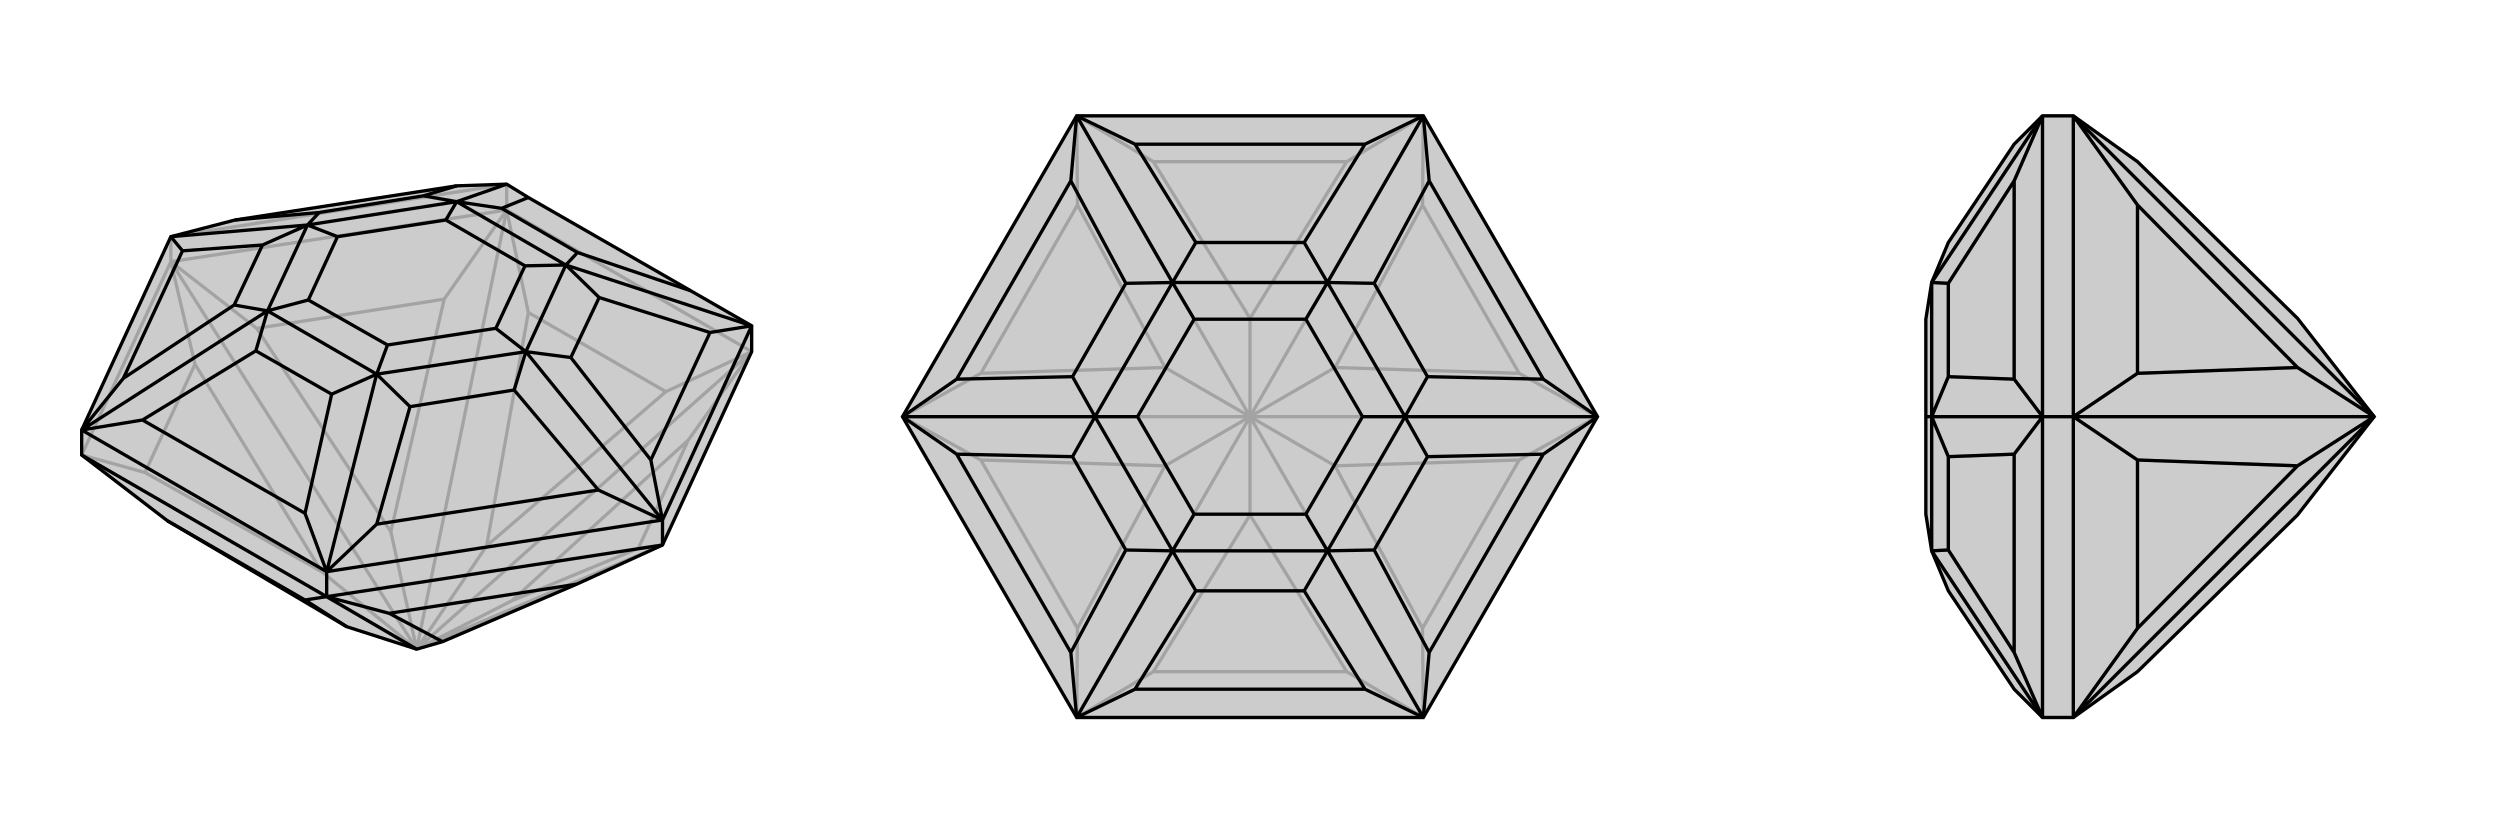 <svg xmlns="http://www.w3.org/2000/svg" viewBox="0 0 3000 1000">
    <g stroke="currentColor" stroke-width="4" fill="none" transform="translate(0 -6)">
        <path fill="currentColor" stroke="none" fill-opacity=".2" d="M201,631L416,758L500,785L531,776L692,707L795,660L902,428L902,397L829,355L634,243L608,227L548,229L282,270L205,290L98,522L98,552z" />
<path stroke-opacity=".2" d="M98,552L205,320M205,320L608,258M205,320L205,290M608,258L902,428M608,258L608,227M98,552L174,573M98,552L500,785M205,320L234,443M500,785L386,692M205,320L308,400M205,320L500,785M608,258L533,365M500,785L469,644M608,258L634,381M608,258L500,785M902,428L799,476M500,785L584,661M902,428L826,534M902,428L500,785M795,660L766,664M500,785L614,727M795,660L500,785M174,573L234,443M174,573L386,692M234,443L386,692M308,400L533,365M308,400L469,644M533,365L469,644M634,381L799,476M634,381L584,661M799,476L584,661M826,534L766,664M826,534L614,727M766,664L614,727M205,290L608,227" />
<path d="M201,631L416,758L500,785L531,776L692,707L795,660L902,428L902,397L829,355L634,243L608,227L548,229L282,270L205,290L98,522L98,552z" />
<path d="M98,552L392,722M392,722L795,660M392,722L392,692M795,660L795,630M392,722L467,742M392,722L366,726M392,722L500,785M201,631L366,726M366,726L416,758M692,707L467,742M467,742L531,776M392,692L98,522M795,630L392,692M795,630L902,397M392,692L366,622M392,692L452,635M392,692L452,455M795,630L718,594M795,630L781,558M795,630L631,428M902,397L852,405M902,397L679,324M608,227L548,248M205,290L219,307M205,290L369,276M98,522L148,460M98,522L171,510M98,522L321,379M366,622L171,510M366,622L398,479M171,510L307,427M452,635L718,594M452,635L492,494M718,594L617,474M781,558L852,405M781,558L685,435M852,405L719,363M829,355L693,309M634,243L602,256M548,229L508,241M282,270L383,261M219,307L148,460M219,307L315,300M148,460L281,372M398,479L452,455M307,427L321,379M398,479L307,427M492,494L452,455M631,428L617,474M492,494L617,474M631,428L685,435M679,324L719,363M685,435L719,363M679,324L693,309M602,256L548,248M693,309L602,256M508,241L548,248M369,276L383,261M508,241L383,261M369,276L315,300M321,379L281,372M315,300L281,372M321,379L452,455M631,428L452,455M452,455L465,420M631,428L679,324M631,428L595,400M679,324L548,248M679,324L630,325M369,276L548,248M548,248L535,270M369,276L321,379M321,379L370,366M369,276L405,290M465,420L370,366M465,420L595,400M595,400L630,325M630,325L535,270M535,270L405,290M370,366L405,290" />
    </g>
    <g stroke="currentColor" stroke-width="4" fill="none" transform="translate(1000 0)">
        <path fill="currentColor" stroke="none" fill-opacity=".2" d="M708,861L292,861L83,500L292,139L708,139L917,500z" />
<path stroke-opacity=".2" d="M292,861L384,806M292,861L293,754M292,861L500,500M83,500L177,552M500,500L398,559M83,500L177,448M83,500L500,500M292,139L293,246M500,500L398,441M292,139L384,194M292,139L500,500M708,139L616,194M500,500L500,382M708,139L707,246M708,139L500,500M917,500L823,448M500,500L602,441M917,500L823,552M917,500L500,500M708,861L707,754M500,500L602,559M708,861L616,806M500,500L500,618M708,861L500,500M384,806L616,806M384,806L500,618M616,806L500,618M293,754L177,552M293,754L398,559M177,552L398,559M177,448L293,246M177,448L398,441M293,246L398,441M384,194L616,194M384,194L500,382M616,194L500,382M707,246L823,448M707,246L602,441M823,448L602,441M823,552L707,754M823,552L602,559M707,754L602,559" />
<path d="M708,861L292,861L83,500L292,139L708,139L917,500z" />
<path d="M708,861L638,827M708,861L715,783M708,861L593,661M917,500L852,545M917,500L852,455M917,500L686,500M708,139L715,217M708,139L638,173M708,139L593,339M292,139L362,173M292,139L285,217M292,139L407,339M83,500L148,455M83,500L148,545M83,500L314,500M292,861L285,783M292,861L362,827M292,861L407,661M638,827L362,827M638,827L565,709M362,827L435,709M715,783L852,545M715,783L649,660M852,545L713,548M852,455L715,217M852,455L713,452M715,217L649,340M638,173L362,173M638,173L565,291M362,173L435,291M285,217L148,455M285,217L351,340M148,455L287,452M148,545L285,783M148,545L287,548M285,783L351,660M565,709L593,661M435,709L407,661M565,709L435,709M649,660L593,661M686,500L713,548M649,660L713,548M686,500L713,452M593,339L649,340M713,452L649,340M593,339L565,291M435,291L407,339M565,291L435,291M351,340L407,339M314,500L287,452M351,340L287,452M314,500L287,548M407,661L351,660M287,548L351,660M407,661L593,661M686,500L593,661M593,661L567,617M686,500L593,339M686,500L635,500M593,339L407,339M593,339L567,383M314,500L407,339M407,339L433,383M314,500L407,661M407,661L433,617M314,500L365,500M567,617L433,617M567,617L635,500M635,500L567,383M567,383L433,383M433,383L365,500M433,617L365,500" />
    </g>
    <g stroke="currentColor" stroke-width="4" fill="none" transform="translate(2000 0)">
        <path fill="currentColor" stroke="none" fill-opacity=".2" d="M565,806L757,618L849,500L757,382L565,194L488,139L451,139L417,173L338,291L318,339L311,383L311,500L311,617L318,661L338,709L417,827L451,861L488,861z" />
<path stroke-opacity=".2" d="M488,861L488,500M488,500L488,139M488,500L451,500M488,861L565,754M488,861L849,500M488,500L565,552M849,500L757,559M488,500L565,448M488,500L849,500M488,139L565,246M849,500L757,441M488,139L849,500M565,754L565,552M565,754L757,559M565,552L757,559M565,448L565,246M565,448L757,441M565,246L757,441M451,500L451,139M451,500L451,861M451,139L417,217M451,139L318,339M451,500L417,455M451,500L417,545M451,500L318,500M451,861L417,783M451,861L318,661M417,217L417,455M417,217L338,340M417,455L338,452M417,545L417,783M417,545L338,548M417,783L338,660M338,340L318,339M318,500L338,452M338,340L338,452M318,500L338,548M318,661L338,660M338,548L338,660M318,500L318,339M318,500L318,661M318,500L311,500" />
<path d="M565,806L757,618L849,500L757,382L565,194L488,139L451,139L417,173L338,291L318,339L311,383L311,500L311,617L318,661L338,709L417,827L451,861L488,861z" />
<path d="M488,139L488,500M488,861L488,500M488,500L451,500M488,139L565,246M488,139L849,500M488,500L565,448M849,500L757,441M488,500L565,552M488,500L849,500M488,861L565,754M849,500L757,559M488,861L849,500M565,246L565,448M565,246L757,441M565,448L757,441M565,552L565,754M565,552L757,559M565,754L757,559M451,500L451,861M451,500L451,139M451,861L417,783M451,861L318,661M451,500L417,545M451,500L417,455M451,500L318,500M451,139L417,217M451,139L318,339M417,783L417,545M417,783L338,660M417,545L338,548M417,455L417,217M417,455L338,452M417,217L338,340M338,660L318,661M318,500L338,548M338,660L338,548M318,500L338,452M318,339L338,340M338,452L338,340M318,500L318,661M318,500L318,339M318,500L311,500" />
    </g>
</svg>